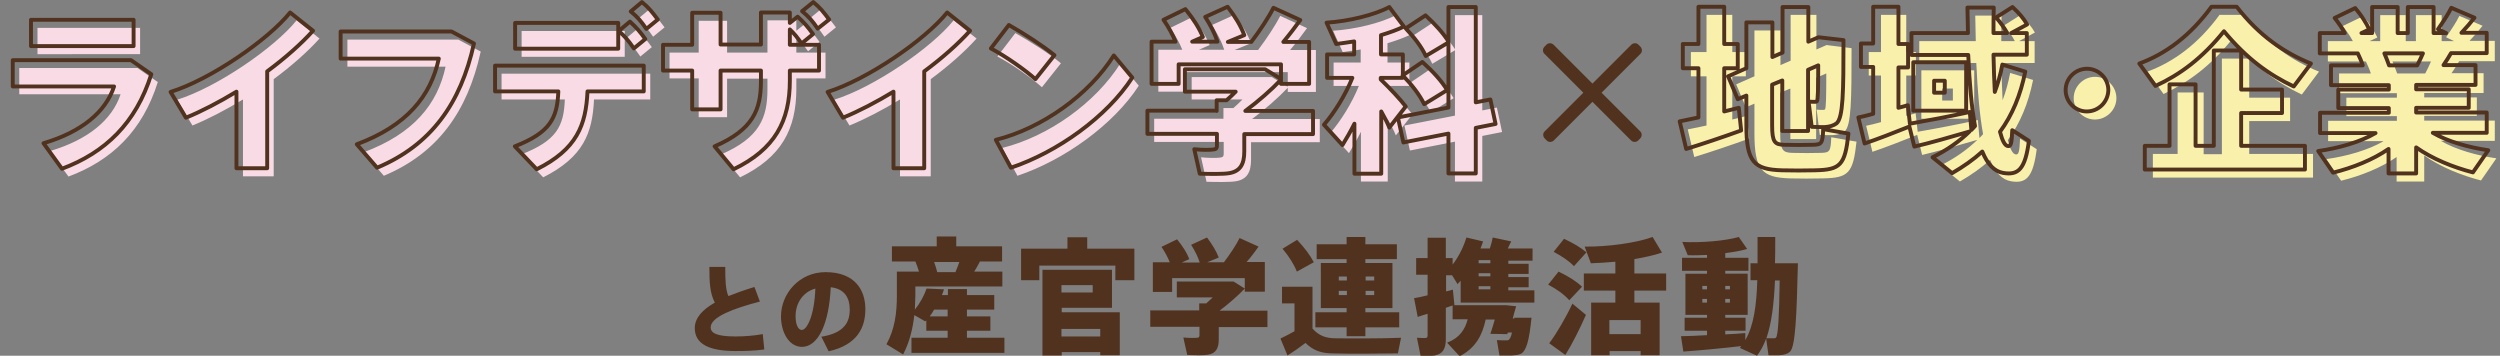 <svg xmlns="http://www.w3.org/2000/svg" viewBox="0 0 960 136.6"><rect x="0" y="0" width="960" height="136.6" fill="#808080" stroke="none"/><style>.st3{fill:#50321e}</style><g id="レイヤー_3"><path d="m52.8 26.1 7.8 5.4c-5.9 18.8-17.7 30.1-34.3 36.3L19.2 58c14.6-4.3 23.9-12 27.1-21.8H7.4V26.1h45.4zm1-15.4v10.1H14.4V10.7h39.4zm51.2 57H93.3V38.2c-6.6 4-13.3 7.5-19.4 10L68 38.3c15.2-4.7 37.5-20 45.9-30.5l8.8 7c-4.5 5-10.7 10.5-17.6 15.6v37.3zm71-52.5 8.6 4.6c-5.1 23.1-16.5 39-37.2 47.7l-7.8-9c19.1-7.1 28.4-18.4 31.5-32.9h-37.7V15.2H176zm32.6 52.9-8.4-8.8c13.5-5.3 16.3-10.7 16.7-21.1h-24.3v-9.9h57.1v9.9h-21.6c-.6 13-4.1 22.1-19.5 29.9zm31.3-56.2v9.9h-39.6v-9.9h39.6zm4.5-.5c2.6 2.4 3.9 3.9 5.9 6.7l-4.4 3.6c-2-2.9-3.4-4.6-5.8-6.7l4.3-3.6zm4.7-7.6c2.7 2.2 3.9 3.8 6.1 6.7l-4.4 3.6c-2-2.9-3.3-4.5-6-6.7l4.3-3.6zm19.2 16.4V8h10.9v12.2h15.5V7.8h11.1v4l3-2.4c2.6 2.4 3.9 3.9 5.9 6.7l-4.4 3.6c-1.6-2.3-2.8-3.8-4.5-5.4v5.9H317v9.9h-11.2V34c0 15.6-5.7 26.4-21.6 34.1l-7.3-8.8c14.8-6.4 17.8-14.1 17.8-25v-4.1h-15.5V45h-10.9V30.1h-11.2v-9.9h11.2zm46.6-16.4c2.7 2.2 3.9 3.8 6.1 6.7l-4.4 3.6c-2-2.9-3.3-4.5-6-6.7l4.3-3.6zm42.4 63.9h-11.7V38.2c-6.6 4-13.3 7.5-19.4 10l-5.9-9.9c15.2-4.7 37.5-20 45.9-30.5l8.8 7c-4.5 5-10.7 10.5-17.6 15.6v37.3zm50.1-43.4-7.3 9.2c-3.9-3.5-11.4-8.8-17.1-11.8l6.9-9c6 3.4 13.2 8 17.5 11.6zm22.8.1 7.1 8.5c-9.7 15-28.7 28.6-46.6 34.6l-5.8-10.7c17.7-4.4 35.8-17.3 45.3-32.4zm39.6 21.2v-4.1h3.8c1.2-1 2.3-2.1 3.5-3.3h-19.5v-8.6h30.8l6.1 3.7v-5.6h-39.3v7.5h-10.4V19.1h9.2c-1.1-2.7-2.6-5.5-4.6-8.4l8.4-4.1c3.1 3.8 5.3 7.3 6.7 10.7l-4.1 1.8h9.7c-1-3.1-2.6-6.2-4.7-9.5l8.6-3.9c3 3.9 5.1 7.4 6.4 10.9l-6.3 2.6h9c3.4-4.5 6.7-9.5 8.5-13.1l10.3 4.7c-1.8 2.5-4 5.4-6.5 8.4h9.9v16.1h-10.8v-1.6c-3.7 3.9-8.6 8.2-13.7 12h26v8.9h-26.4v6.7c0 4.9-1.6 7.6-5.8 8.3-2.3.4-7.7.3-11.3.2l-2.1-9.4c2.6.3 6.3.3 7.4.1 1-.1 1.3-.5 1.3-1.4v-4.6h-26.7v-8.9h26.6zm72.6-1.7L536 52c-.7-1.8-1.8-3.9-3.1-6.2v23.9h-10.3V50.6c-1.5 3-3.1 5.8-4.6 8.2l-7.1-7.8c3.9-4.5 8.2-11.3 10.9-18h-9.7v-9h10.4v-5c-2.4.4-4.8.7-6.9 1l-3.7-8.2c8.3-.5 18.6-3 24.1-6l5.6 7.5c-2.4 1.2-5.5 2.3-8.8 3.3V24h8.4v8l7.5-5.1c4.2 3.8 7.4 7.3 9.5 10.8l-8.8 5.4c-1.8-3.6-4.6-7.3-8.3-11.1v1H533v.6c3.4 3.6 7.2 7.6 9.4 10.3zm16.3.5V19.3l-8.7 5.2c-1.6-3.5-4.3-7-7.7-10.6l7.6-5c3.8 3.5 6.7 6.7 8.8 10V5.8h10.5v36.6l5.6-1.1 2 9.4-7.6 1.5v17.5h-10.5V54.4l-17.3 3.4-2.1-9.6 19.4-3.8z" style="fill:#f8dbe5"/><path d="M655.3 48.2V29.3h-6V20h6V5.7h9.9V20h5.2v9.3h-5.2v16.6c2-.5 3.9-1 5.6-1.4l.9 8.7c-6.3 2.3-15.5 5.4-21.1 7.1l-2.5-10.6c1.9-.4 4.5-.9 7.2-1.5zM711 18.5c0 19.8-.1 29.9-2.7 32-1.1.8-2.6 1.3-4.6 1.4-1 0-3.6 0-4.9-.1l-1.2-9.7c.7.1 1.9.1 2.5.1.3 0 .5 0 .7-.2.4-.5.5-5 .5-13.8l-3.9 1.7v23.5h-9.9V34l-3.9 1.6v15.6c0 6.5 1 7.4 4.6 7.5 3.3.1 7.8.1 11.1 0s3.7-.5 3.9-6l9.7 1.7c-1.3 12.2-3.1 13.9-12.9 14.1-3.9.1-8.8.1-12.6 0-10.9-.3-13.7-3.3-13.7-17.4V39.8l-3.3 1.4-3.7-8.8 7-3.1V11.7h10V25l3.9-1.7V5.7h9.9V19l3.9-1.7 9.6 1.2zm48.5 27.6.6 6.9c.5-.5 1-1 1.4-1.5-1.3-7.1-2.1-16.2-2.6-27.3H737v-8.4h21.7c-.1-3.1-.1-6.4-.2-9.8h10.1c-.1 3.4-.1 6.7-.1 9.8h5.2c-1-2-2.4-3.9-4.2-6l6.3-4c2.5 2.3 4.4 4.5 5.6 6.7l-6.1 3.3h6v8.4h-12.8c.1 5.4.3 10.1.5 14.3 1.2-3.2 2.2-6.7 2.9-10.5l8.8 2.7c-1.8 9-5 16.7-9.7 23.1.9 3.5 1.9 5.4 3.1 5.5 1 .1 1.4-.7 1.6-6.1 2.2 1.4 4.3 2.7 6.4 4.1-1.4 10.9-4.1 13.3-9.9 12.3-3.4-.6-6-3.3-8-8.2-3.4 3.1-7.3 5.8-11.6 8.3l-7.5-6.1c5.6-2.8 10.3-6.1 14.2-9.9-6.4 1.9-15.6 4.5-21.2 5.8l-1.9-7.7c-5.2 2.1-12.7 5-17.2 6.5l-2.4-10c1.6-.3 3.5-.8 5.7-1.4V29h-4.7v-9h4.7V5.7h9.7V20h3.7v9H732v15.5c1.3-.3 2.5-.7 3.6-1l.8 7.1c5.9-1 16.4-3 23.1-4.5zM758.1 27v18.6h-20.3V27h20.3zm-12.3 11.6h4.1V34h-4.1v4.6zm58.6 7.3c-4.4 0-8.1-3.7-8.1-8.2s3.7-8.2 8.2-8.2 8.2 3.7 8.2 8.2-3.8 8.2-8.3 8.2zm26.4-9.8-6.2-8.6c10.1-3.7 19.6-10.7 27.7-21.8h9.7c8.6 11.1 18.3 17.7 28.5 21.8l-6.6 8.8c-9.5-4.5-18.1-10.7-26.8-21.2-8.4 10.4-16.8 16.5-26.3 21zm5.4 23V35.5h10v23.7h7V22.5h10.5v15h15.7v9h-15.7v12.6h24.5v9.1h-61.5v-9.1h9.5zm122.4 1.7-5.9 8.5c-7.7-2-15.6-5.2-21.8-9.6v10h-10.6v-9.4c-6.1 4.2-13.7 7.2-21.3 9.1l-5.7-8.3c7.9-1.1 16.2-3.5 22-6.9H894v-7.8h26.4v-1.8H901v-7.1h19.4v-1.7h-22.2v-7.6h12.2c-.5-1.6-1.2-3.1-1.9-4.6h-14.6v-7.8h9.6c-1-1.9-2.4-3.9-3.9-5.8l7.9-3.8c2.4 2.8 4.3 5.8 5.4 8.2l-3 1.4h4.1v-10h9.8v10h3.9v-10h9.9v10h4.8l-3.1-1.5c2-2.9 4-5.9 5.1-8.2l8.9 3.8c-1.4 1.8-3.1 3.8-5 5.8h9.7v7.8h-13.7c-.8 1.4-1.8 3-2.9 4.6h12.3v7.6h-22.8v1.7h20.2v7.1h-20.2v1.8H958v7.8h-20.7c5.8 3.4 13.8 5.6 21.3 6.7zm-27.3-32.6c.8-1.6 1.6-3.1 2.2-4.6h-14.8c.7 1.6 1.3 3.2 1.8 4.6h10.8z" style="fill:#f9f0ac"/></g><g id="レイヤー_2"><path d="m50.3 23.1 7.8 5.4c-5.9 18.8-17.7 30.1-34.3 36.3L16.7 55c14.6-4.3 23.9-12 27.1-21.8H4.9V23.1h45.4zm1-15.5v10.1H11.9V7.6h39.4zm51.2 57H90.8V35.2c-6.6 4-13.3 7.5-19.4 10l-5.9-9.9c15.2-4.7 37.5-20 45.9-30.5l8.8 7c-4.5 5-10.7 10.5-17.6 15.6v37.2zm70.9-52.5 8.6 4.6c-5.1 23.1-16.5 39-37.2 47.7l-7.8-9c19.1-7.1 28.4-18.4 31.5-32.9h-37.7V12.1h42.6zM206.1 65l-8.4-8.8c13.5-5.3 16.3-10.7 16.7-21.1h-24.3v-9.9h57.1v9.9h-21.6c-.6 13-4.1 22.2-19.5 29.9zm31.3-56.2v9.9h-39.6V8.8h39.6zm4.5-.5c2.6 2.4 3.9 3.9 5.9 6.7l-4.4 3.6c-2-2.9-3.4-4.6-5.8-6.7l4.3-3.6zm4.6-7.5c2.7 2.2 3.9 3.8 6.1 6.7l-4.4 3.6c-2-2.9-3.3-4.5-6-6.7l4.3-3.6zm19.3 16.3V4.9h10.9v12.2h15.5V4.8h11.1v4l3-2.4c2.6 2.4 3.9 3.9 5.9 6.7l-4.4 3.6c-1.6-2.3-2.8-3.8-4.5-5.4v5.9h11.2v9.9h-11.2v3.8c0 15.6-5.7 26.4-21.6 34.1l-7.3-8.8c14.8-6.4 17.8-14.1 17.8-25v-4.1h-15.5V42h-10.9V27.1h-11.2v-9.9h11.2zM312.3.8c2.7 2.2 3.9 3.8 6.1 6.7L314 11c-2-2.9-3.3-4.5-6-6.7l4.3-3.5zm42.5 63.8h-11.7V35.2c-6.6 4-13.3 7.5-19.4 10l-5.9-9.9c15.2-4.7 37.5-20 45.9-30.5l8.8 7c-4.5 5-10.7 10.5-17.6 15.6v37.2zm50.1-43.4-7.3 9.2c-3.9-3.5-11.4-8.8-17.1-11.8l6.9-9c6 3.4 13.1 8 17.5 11.6zm22.8.1 7.1 8.5c-9.7 15-28.7 28.6-46.6 34.6l-5.8-10.7c17.7-4.4 35.8-17.3 45.3-32.4zm39.5 21.3v-4.1h3.8c1.2-1 2.3-2.1 3.5-3.3H455v-8.6h30.8l6.1 3.7v-5.6h-39.3v7.5h-10.4V16h9.2c-1.1-2.7-2.6-5.5-4.6-8.4l8.4-4.1c3.1 3.8 5.3 7.3 6.7 10.7l-4.1 1.8h9.7c-1-3.1-2.6-6.2-4.7-9.5l8.6-3.9c3 3.9 5.1 7.4 6.4 10.9l-6.3 2.6h9c3.4-4.5 6.7-9.5 8.5-13.1l10.3 4.7c-1.8 2.5-4 5.4-6.5 8.4h9.9v16.1h-10.8v-1.6c-3.7 3.9-8.6 8.2-13.7 12h26v8.9h-26.4v6.7c0 4.9-1.6 7.6-5.8 8.3-2.3.4-7.7.3-11.3.2l-2.1-9.4c2.6.3 6.3.3 7.4.1 1-.1 1.3-.5 1.3-1.4v-4.6h-26.7v-8.9h26.6zm72.6-1.7-6.3 8.1c-.7-1.8-1.8-3.9-3.1-6.2v23.9h-10.3V47.5c-1.5 3-3.1 5.8-4.6 8.2l-7.1-7.8c3.9-4.5 8.2-11.3 10.9-18h-9.7v-9H520v-5c-2.4.4-4.8.7-6.9 1l-3.7-8.2c8.3-.5 18.6-3 24.1-6l5.6 7.5c-2.4 1.2-5.5 2.3-8.8 3.3v7.4h8.4v8l7.5-5.1c4.2 3.8 7.4 7.3 9.5 10.8l-8.8 5.4c-1.8-3.6-4.6-7.3-8.3-11.1v1h-8.4v.6c3.7 3.6 7.5 7.6 9.6 10.4zm16.4.4v-25l-8.7 5.2c-1.6-3.5-4.3-7-7.7-10.6l7.6-5c3.8 3.5 6.7 6.7 8.8 10V2.7h10.5v36.6l5.6-1.1 2 9.4-7.6 1.5v17.5h-10.5V51.3l-17.3 3.4-2.1-9.6 19.4-3.8zm96 3.8V26.2h-6v-9.3h6V2.6h9.9v14.3h5.2v9.3h-5.2v16.6c2-.5 3.9-1 5.6-1.4l.9 8.7c-6.3 2.3-15.5 5.4-21.1 7.1L645 46.6c1.9-.4 4.5-.9 7.2-1.5zm55.7-29.7c0 19.8-.1 29.9-2.7 32-1.1.8-2.6 1.3-4.6 1.4-1 0-3.6 0-4.9-.1l-1.2-9.7c.7.1 1.9.1 2.5.1.3 0 .5 0 .7-.2.4-.5.5-5 .5-13.8l-3.9 1.7v23.5h-9.9V30.9l-3.9 1.6v15.6c0 6.5 1 7.4 4.6 7.5 3.3.1 7.8.1 11.1 0s3.7-.5 3.9-6l9.7 1.7c-1.3 12.2-3.1 13.9-12.9 14.1-3.9.1-8.8.1-12.6 0-10.9-.3-13.7-3.3-13.7-17.4V36.7l-3.3 1.4-3.7-8.8 7-3.1V8.6h10v13.3l3.9-1.7V2.7h9.9V16l3.9-1.7 9.6 1.1zM756.4 43l.6 6.9c.5-.5 1-1 1.4-1.5-1.3-7.1-2.1-16.2-2.6-27.3H734v-8.4h21.7c-.1-3.1-.1-6.4-.2-9.8h10.1c-.1 3.4-.1 6.7-.1 9.8h5.2c-1-2-2.4-3.9-4.2-6l6.3-4c2.5 2.3 4.4 4.5 5.6 6.7l-6.1 3.3h6V21h-12.8c.1 5.4.3 10.1.5 14.3 1.2-3.2 2.2-6.7 2.9-10.5l8.8 2.7c-1.8 9-5 16.7-9.7 23.1.9 3.5 1.9 5.4 3.1 5.5 1 .1 1.4-.7 1.6-6.1 2.2 1.4 4.3 2.7 6.4 4.1-1.4 10.9-4.1 13.3-9.9 12.3-3.4-.6-6-3.3-8-8.2-3.4 3.1-7.3 5.8-11.6 8.3l-7.5-6.1c5.6-2.8 10.3-6.1 14.2-9.9-6.4 1.9-15.6 4.5-21.2 5.8l-1.9-7.7c-5.2 2.1-12.7 5-17.2 6.5l-2.4-10c1.6-.3 3.5-.8 5.7-1.4v-18h-4.7v-9h4.7V2.6h9.7v14.3h3.7v9H729v15.5c1.3-.3 2.5-.7 3.6-1l.8 7.1c5.8-1 16.3-3 23-4.5zM755 23.9v18.6h-20.3V23.9H755zm-12.3 11.7h4.1V31h-4.1v4.6zm58.6 7.2c-4.4 0-8.1-3.7-8.1-8.2 0-4.5 3.7-8.2 8.2-8.2s8.2 3.7 8.2 8.2c-.1 4.6-3.8 8.2-8.3 8.2zm26.4-9.8-6.2-8.6c10.1-3.7 19.6-10.7 27.7-21.8h9.7c8.6 11.1 18.3 17.7 28.5 21.8l-6.6 8.8c-9.5-4.5-18.1-10.7-26.8-21.2-8.4 10.4-16.8 16.6-26.3 21zm5.4 23V32.4h10V56h7V19.4h10.5v15h15.7v9h-15.7V56h24.5v9.1h-61.5V56h9.5zm122.4 1.7-5.9 8.5c-7.7-2-15.6-5.2-21.8-9.6v10h-10.6v-9.4c-6.1 4.2-13.7 7.2-21.3 9.1l-5.7-8.3c7.9-1.1 16.2-3.5 22-6.9h-21.3v-7.8h26.4v-1.8h-19.4v-7.1h19.4v-1.7h-22.2v-7.6h12.2c-.5-1.6-1.2-3.1-1.9-4.6h-14.6v-7.8h9.6c-1-1.9-2.4-3.9-3.9-5.8l7.9-3.8c2.4 2.8 4.3 5.8 5.4 8.2l-3 1.4h4.1v-10h9.8v10h3.9v-10h9.9v10h4.8l-3.1-1.5c2-2.9 4-5.9 5.1-8.2l8.9 3.8c-1.4 1.8-3.1 3.8-5 5.8h9.7v7.8h-13.7c-.8 1.4-1.8 3-2.9 4.6h12.3v7.6h-22.8v1.7H948v7.1h-20.2v1.8h27.1V51h-20.7c5.8 3.4 13.8 5.6 21.3 6.7zm-27.3-32.6c.8-1.6 1.6-3.1 2.2-4.6h-14.8c.7 1.6 1.3 3.2 1.8 4.6h10.8z" style="fill:none;stroke:#50321e;stroke-width:1.5;stroke-linecap:round;stroke-linejoin:round"/><path class="st3" d="M291.8 115.8c-10 2.6-18.9 5.9-18.9 9.9 0 2.2 2.3 3.5 9.6 3.5 3.4 0 7.1-.3 10.4-.9l.6 5.9c-3.8.5-7.2.6-11 .6-10.4 0-15.7-2.8-15.7-8.8 0-4 3-7.1 7.7-9.8-1.9-3.6-2.1-7.8-2.1-13.7h6.1c0 5 .1 8.6 1.2 11.2 3-1.2 6.4-2.4 10-3.5l2.1 5.6zm8.1 5.7c0-8.7 7-17 17.1-17 11.4 0 15.3 7 15.3 14.2 0 7-3 13.7-14.1 16.2l-2.8-5.6c8.8-1.4 10.9-5.6 10.9-10.4 0-4.6-2-8-7.3-8.6-.6 13.7-4.7 22.9-11.1 22.9-5.1-.1-8-5.8-8-11.7zm5.6-.1c0 3.3 1 5.3 2.4 5.3 1.9 0 4.8-5.2 5.2-15.9-4.9 1.4-7.6 5.7-7.6 10.6zm45.8-2.5c2-2.5 3.6-5.4 4.5-8.1l6.7.3c-.2.7-.5 1.4-.8 2.2h2.3V111h7.3v2.3h10.5v5.6h-10.5v2.6h9v5.5h-9v2.7h14.4v5.8H350v-5.8h13.9V127h-8.2v-4l-.4.4-4.2-2.4c-.6 5.2-1.8 10.3-4.3 15.1l-6.4-3.9c3.2-5.8 4-12 4-18.6v-9.3h8.5c-.4-1.3-.9-2.7-1.4-3.9h-9v-5.8h17.2v-3.8h7.5v3.8h17.6v5.8h-8.5c-.6 1.2-1.4 2.6-2.2 3.9h10.8v5.7h-33.4v3.7c-.1 1.8-.1 3.5-.2 5.2zm5.7 2.6h6.9v-2.6h-5.2c-.5.9-1.1 1.8-1.7 2.6zm2.9-17h7c.5-1.3 1.1-2.7 1.5-3.9h-9.7c.5 1.4.9 2.7 1.2 3.9zm50-9v-4.4h7.6v4.4h18.1v12.1h-7.3V102h-29.2v5.6h-7V95.5h17.8zm-2.2 39.8v1.2h-7.4v-32.9H427v14.6h-19.3v1.7H430v16.5h-7.5v-1.2h-14.8zm11.9-23v-2.8h-12v2.8h12zm2.9 16.9v-2.9h-14.9v2.9h14.9zm38-9.8v-2.9h2.7c.8-.7 1.6-1.5 2.5-2.3h-13.8v-6.1h21.8l4.3 2.7v-4h-27.9v5.3h-7.4v-11.4h6.5c-.8-1.9-1.8-3.9-3.2-5.9l6-2.9c2.2 2.7 3.8 5.2 4.7 7.6l-2.9 1.3h6.9c-.7-2.2-1.8-4.4-3.3-6.8l6.1-2.8c2.1 2.8 3.6 5.3 4.5 7.7l-4.4 1.8h6.4c2.4-3.2 4.8-6.8 6-9.3l7.3 3.3c-1.3 1.8-2.8 3.9-4.6 5.9h7V112H478v-1.2c-2.7 2.8-6.1 5.8-9.7 8.5h18.4v6.3H468v4.7c0 3.5-1.1 5.4-4.1 5.9-1.6.3-5.4.2-8 .1l-1.5-6.7c1.8.2 4.4.2 5.3.1.7 0 .9-.4.9-1v-3.2h-18.9v-6.3h18.8zm52 10.5c5.4.1 19 .1 25.5-.2l-1.2 6c-6.2.1-19.2.2-25.3 0-4.2-.1-7-1-10.2-4-2.5 1.9-4.8 3.5-6.9 4.8l-2.7-6.5c1.6-.8 3.5-1.7 5.4-2.8v-10.7h-4.8v-6.4H504v16.1c2.7 2.9 5.2 3.6 8.5 3.7zm-14.4-37.8c2.9 3.1 5 5.9 6.4 8.6l-6.5 3.6c-1.1-2.8-3-5.8-5.5-8.8l5.6-3.4zm19 27.8v-1.6h-9.9V101h9.9v-1.5h-11.5v-5.7h11.5V91h7.2v2.8h12.1v5.7h-12.1v1.5h10.4v17.3h-10.4v1.6h13v5.8h-13v3.4h-7.2v-3.4h-12v-5.8h12zm-3-12.2h3.1v-1.5h-3.1v1.5zm0 5.6h3.1v-1.6h-3.1v1.6zm13.6-5.6v-1.5h-3.3v1.5h3.3zm0 5.6v-1.6h-3.3v1.6h3.3zm53.8 8.7h6.6c-.9 8.9-2 12.9-4.2 13.9-.8.4-2 .5-3.5.6h-4.6l-1-5.9c1.1.1 2.8.1 3.6.1.3 0 .6 0 .8-.1.5-.2 1-1.1 1.4-2.9H579l-.2.6-6.5-.1c.5-1.4 1.1-3.5 1.7-5.5h-3.5c-1.3 6-3.8 10.9-10 14.1l-4.8-5.2c4.9-1.9 6.9-5.2 7.9-9h-5.8v-5.3c-.8.3-1.7.6-2.6.9v11.9c0 3.8-1.1 5.8-4.3 6.4-1.2.2-3.6.2-5.4.1l-1.4-6.9c1.2.1 2.7.1 3.2.1.7 0 .9-.4.9-1v-8.3c-1.4.4-2.7.8-3.8 1.2l-1.4-7.2c1.3-.2 3.2-.6 5.2-1.1v-7.9h-4.4v-6.4h4.4v-7.8h7v7.8h2.6v2.5c2.4-3.1 4.2-6.8 5.3-10.4l6.4 1.5c-.3.9-.6 1.8-1 2.7h3.6c.5-1.5.9-3 1.1-4.2l7.1 1.5c-.4.8-.8 1.7-1.3 2.7h9.5v4.7h-9.3v1.2h7.8v3.9h-7.8v1.2h7.8v3.9h-7.8v1.2h10v4.7h-28.3v-8.4c-.4.4-.8.9-1.2 1.3l-2.1-3.4h-2.3v6.2c.9-.2 1.8-.4 2.6-.7l.6 6h19.9l3.8.4c-.4 1.4-.9 3.1-1.3 4.7h.6zm-9.2-20.9v-1.2h-4.5v1.2h4.5zm0 5v-1.2h-4.5v1.2h4.5zm0 5v-1.2h-4.5v1.2h4.5zm30.3 4.2c-1.9-2.2-4.7-4.2-8.1-6l4-5c3.8 1.8 6.8 3.7 9 5.8l-4.9 5.2zm-1.5 21-6.2-4.5c2.7-3.5 6.6-10.2 8.9-15.2l5.2 4.3c-2.1 4.9-5.5 11.6-7.9 15.4zm3.3-34.1c-1.9-2-4.6-3.8-7.8-5.5l4-5c3.6 1.7 6.5 3.4 8.6 5.2l-4.8 5.3zm13.7 32.6v1.6H611v-20.2h9.3v-4.6h-12.1V105h12.1v-4.5c-3.2.3-6.5.5-9.4.6l-2.4-6.4c8.7.1 19.9-1.4 26.1-3.7l3.6 6c-2.9 1-6.6 1.8-10.6 2.5v5.5h12.2v6.6h-12.2v4.6h9.7v20.2H630v-1.6h-11.9zm11.9-6.5v-5.4h-12v5.4h12zm25.5.4V127h-8.6v-5h8.6v-1.1h-8.3v-15.8h8.3V104h-9.6v-5h9.6v-1.1c-2.6.1-5.1.2-7.4.1l-2.1-5.1c7 .4 16.5-.4 21.7-1.9l3.2 4.6c-2.3.7-5.3 1.2-8.4 1.6V99h8.9v5h-8.9v1.1h8.6v15.8h-8.6v1.1h7.8v5h-7.8v1.4c2.8-.1 5.5-.3 7.7-.5v2.7c3.2-5.5 4.3-13.1 4.6-23h-2.6v-6.5h2.7V91h6.8c0 3.6 0 6.9-.1 10.1h8.8c-.5 19.9-.9 32.1-3.1 34-.9.8-2.2 1.2-4.1 1.3h-4.1l-.9-6.4c-.9 2.5-2.1 4.7-3.5 6.6l-6.6-3c.2-.2.4-.5.5-.7-6.8.8-16.4 1.7-22.2 2.1l-.9-5.9c2.6 0 6.2-.2 10-.4zm-1.8-17.6h1.8v-1.3h-1.8v1.3zm0 5.1h1.8v-1.4h-1.8v1.4zm10.6-5.1v-1.3h-1.8v1.3h1.8zm0 5.1v-1.4h-1.8v1.4h1.8zm16.8 13.7c.4 0 .7 0 .9-.3.8-.8 1.2-8.2 1.4-21.9h-1.8c-.4 9-1.3 16.4-3.3 22.2h2.8zm-84.4-76c-.8.8-2.1.8-2.8 0l-.7-.7c-.8-.8-.8-2.1 0-2.8l33.2-33.2c.8-.8 2.1-.8 2.8 0l.7.7c.8.8.8 2.1 0 2.8l-33.2 33.2z"/><path class="st3" d="M626.3 53.9c.8.8 2.1.8 2.8 0l.7-.7c.8-.8.8-2.1 0-2.8l-33.2-33.2c-.8-.8-2.1-.8-2.8 0l-.7.7c-.8.8-.8 2.1 0 2.8l33.2 33.2z"/></g></svg>